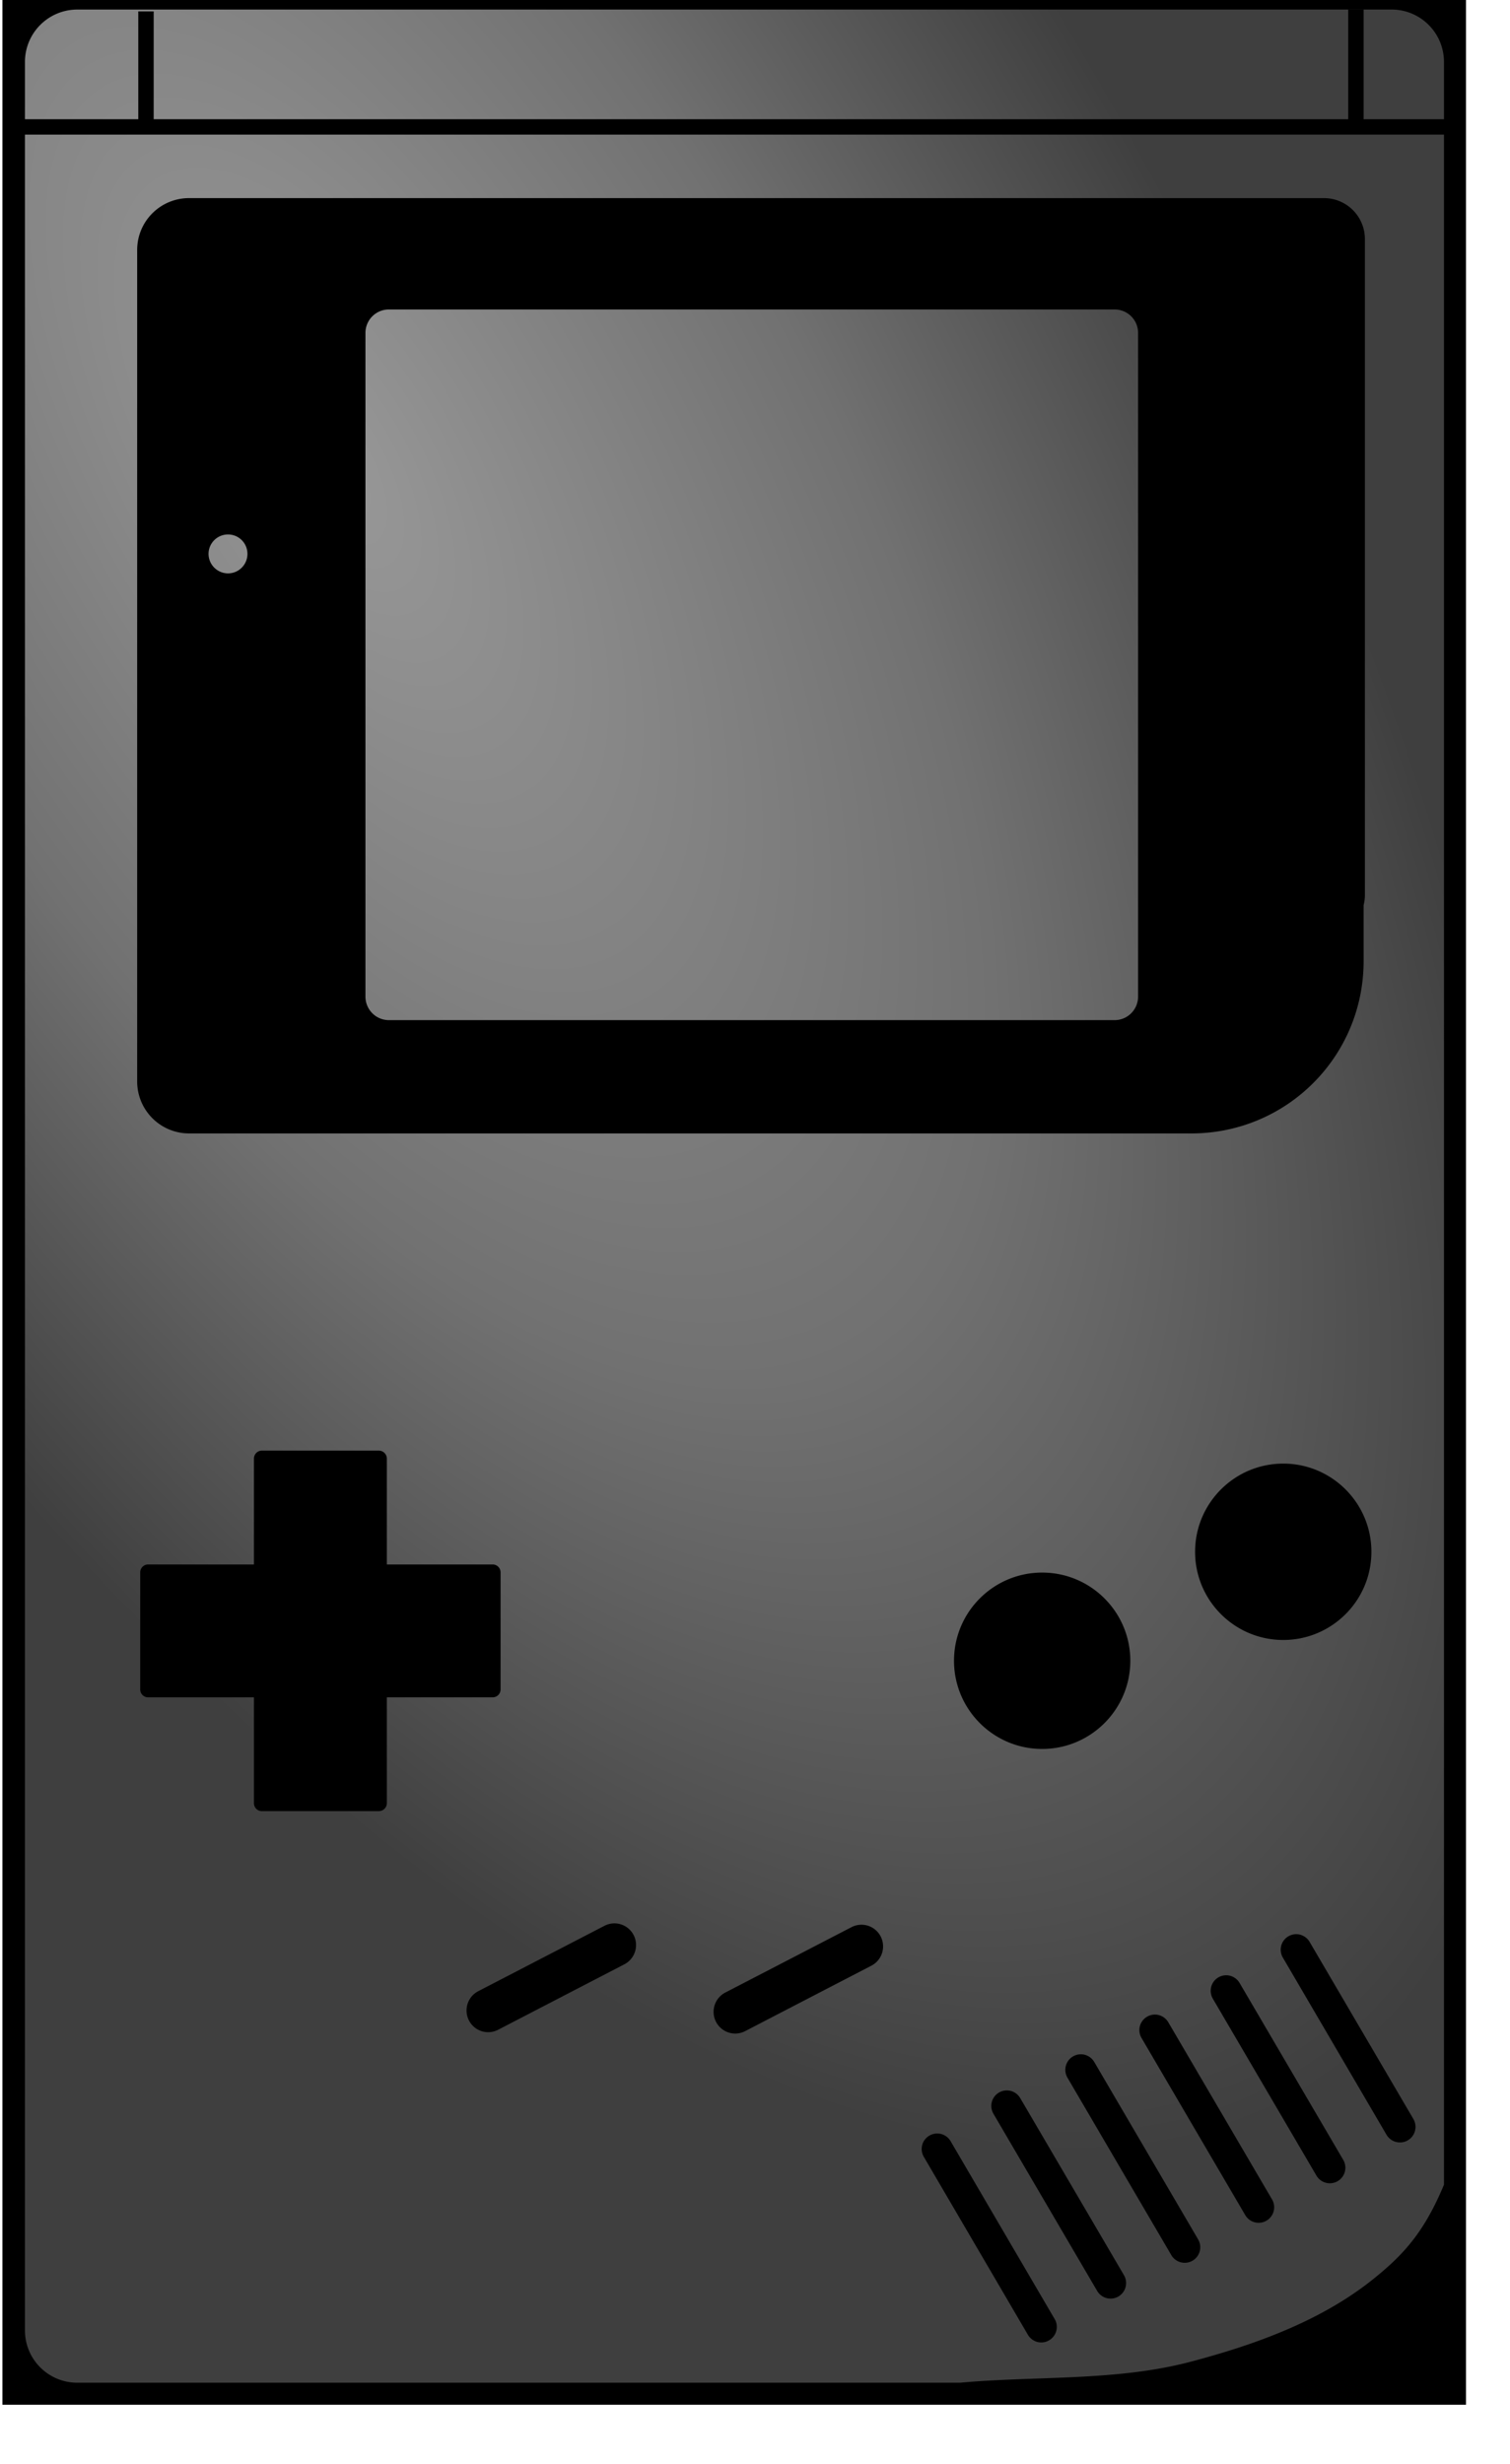 <svg xmlns="http://www.w3.org/2000/svg" viewBox="0 0 588.31 959.74"><defs><radialGradient id="a" gradientUnits="userSpaceOnUse" cy="258.6" cx="105.6" gradientTransform="matrix(1.379 2.302 -1.042 .624 251.42 -224.37)" r="276.44"><stop offset="0" stop-color="#989898"/><stop offset=".543" stop-color="#717171"/><stop offset="1" stop-color="#3f3f3f"/></radialGradient></defs><g transform="translate(745.44 -1.494)"><rect ry="0" height="936.78" width="570.22" y="1.283" x="-744.49"/><path transform="translate(-745.44 1.494)" d="M30.156 3.719A20.4 20.4 0 009.719 24.156v22.282h44.156v-42h6v42h465.4V3.748h6v42.688h31.31V24.155c0-11.316-9.12-20.437-20.43-20.437h-512zM9.719 52.438v855.15c0 11.32 9.121 20.41 20.437 20.41h343.84c29.97-2.73 60.83-.5 89.94-8.19 25.17-6.64 50.86-15.92 71.15-32.22 11.93-9.57 19.86-18.4 27.5-36.71V52.438l-552.87-.002zm64 24.718H515.78c8.87 0 16 7.136 16 16v255.5c0 1.33-.19 2.63-.5 3.87v21.75c0 37.21-29.95 67.16-67.16 67.16H73.719a20.242 20.242 0 01-20.281-20.28V97.406c0-11.235 9.049-20.254 20.281-20.254zm77.811 43.374c-5.08 0-9.15 4.08-9.15 9.16v258.43c0 5.08 4.07 9.19 9.15 9.19h282.72c5.08 0 9.16-4.11 9.16-9.19V129.69c0-5.08-4.08-9.16-9.16-9.16H151.53zm-62.686 87.63c-4.182 0-7.594 3.38-7.594 7.56s3.412 7.59 7.594 7.59 7.562-3.41 7.562-7.59-3.38-7.56-7.562-7.56zm13.186 356.81h45.56c1.72 0 3.13 1.4 3.13 3.12v41.22h41.22c1.72 0 3.09 1.38 3.09 3.1v45.56c0 1.72-1.37 3.09-3.09 3.09h-41.22v41.22c0 1.72-1.41 3.09-3.13 3.1h-45.56a3.083 3.083 0 01-3.092-3.1v-41.22H57.719a3.076 3.076 0 01-3.094-3.09v-45.56c0-1.72 1.373-3.1 3.094-3.1h41.219v-41.22c0-1.72 1.372-3.12 3.092-3.12zm397.94 5.06c18.96 0 34.34 15.39 34.34 34.35 0 18.95-15.38 34.34-34.34 34.34s-34.35-15.39-34.35-34.34c0-18.96 15.39-34.35 34.35-34.35zm-93.94 42.44c18.96 0 34.35 15.38 34.35 34.34s-15.39 34.35-34.35 34.35-34.34-15.39-34.34-34.35 15.38-34.34 34.34-34.34zM239.19 749.09c3.95-.08 7.42 2.58 8.37 6.41s-.88 7.82-4.4 9.59l-48.91 25.35c-2.69 1.46-5.94 1.38-8.53-.25s-4.1-4.54-3.94-7.6c.16-3.05 1.94-5.8 4.69-7.15l48.94-25.35c1.16-.62 2.46-.96 3.78-1zm96.25.53c3.95-.08 7.42 2.58 8.37 6.41s-.88 7.82-4.4 9.59l-48.91 25.35c-2.69 1.46-5.94 1.38-8.53-.25s-4.1-4.54-3.94-7.6c.16-3.05 1.94-5.8 4.69-7.15l48.94-25.35c1.16-.62 2.46-.96 3.78-1zm169.31 3.69c2.27-.1 4.41 1.09 5.53 3.07l40.38 68.9c1.69 2.89.73 6.62-2.16 8.31-2.89 1.7-6.62.71-8.31-2.18l-40.35-68.94a6.053 6.053 0 01-.15-5.97c1-1.88 2.93-3.09 5.06-3.19zm-27.28 16c2.27-.1 4.41 1.09 5.53 3.07l40.38 68.9a6.054 6.054 0 01-10.44 6.13l-40.38-68.94a6.053 6.053 0 01-.15-5.97c1-1.88 2.93-3.09 5.06-3.19zm-27.78 15.31c2.27-.1 4.41 1.09 5.53 3.07l40.37 68.9c1.7 2.89.73 6.59-2.15 8.29a6.054 6.054 0 01-8.28-2.16l-40.38-68.94a6.078 6.078 0 01-.16-5.97 6.103 6.103 0 015.07-3.19zm-28.85 15.47c2.28-.1 4.41 1.09 5.54 3.07l40.37 68.93a6.054 6.054 0 11-10.44 6.13l-40.37-68.94c-1.11-1.83-1.17-4.11-.16-6s2.93-3.09 5.06-3.19zM392 814.16c2.27-.1 4.41 1.08 5.53 3.06l40.38 68.9c1.69 2.89.72 6.59-2.16 8.29a6.054 6.054 0 01-8.28-2.16l-40.38-68.94a6.052 6.052 0 01-.15-5.97c1-1.87 2.93-3.08 5.06-3.18zm-27.12 16.78c2.27-.1 4.4 1.08 5.53 3.06l40.34 68.94a6.043 6.043 0 01.25 6.22c-1.08 1.95-3.14 3.18-5.38 3.15-2.23-.02-4.28-1.3-5.31-3.28l-40.34-68.94a6.053 6.053 0 01-.16-5.97 6.093 6.093 0 015.07-3.18z" fill="url(#a)"/></g></svg>